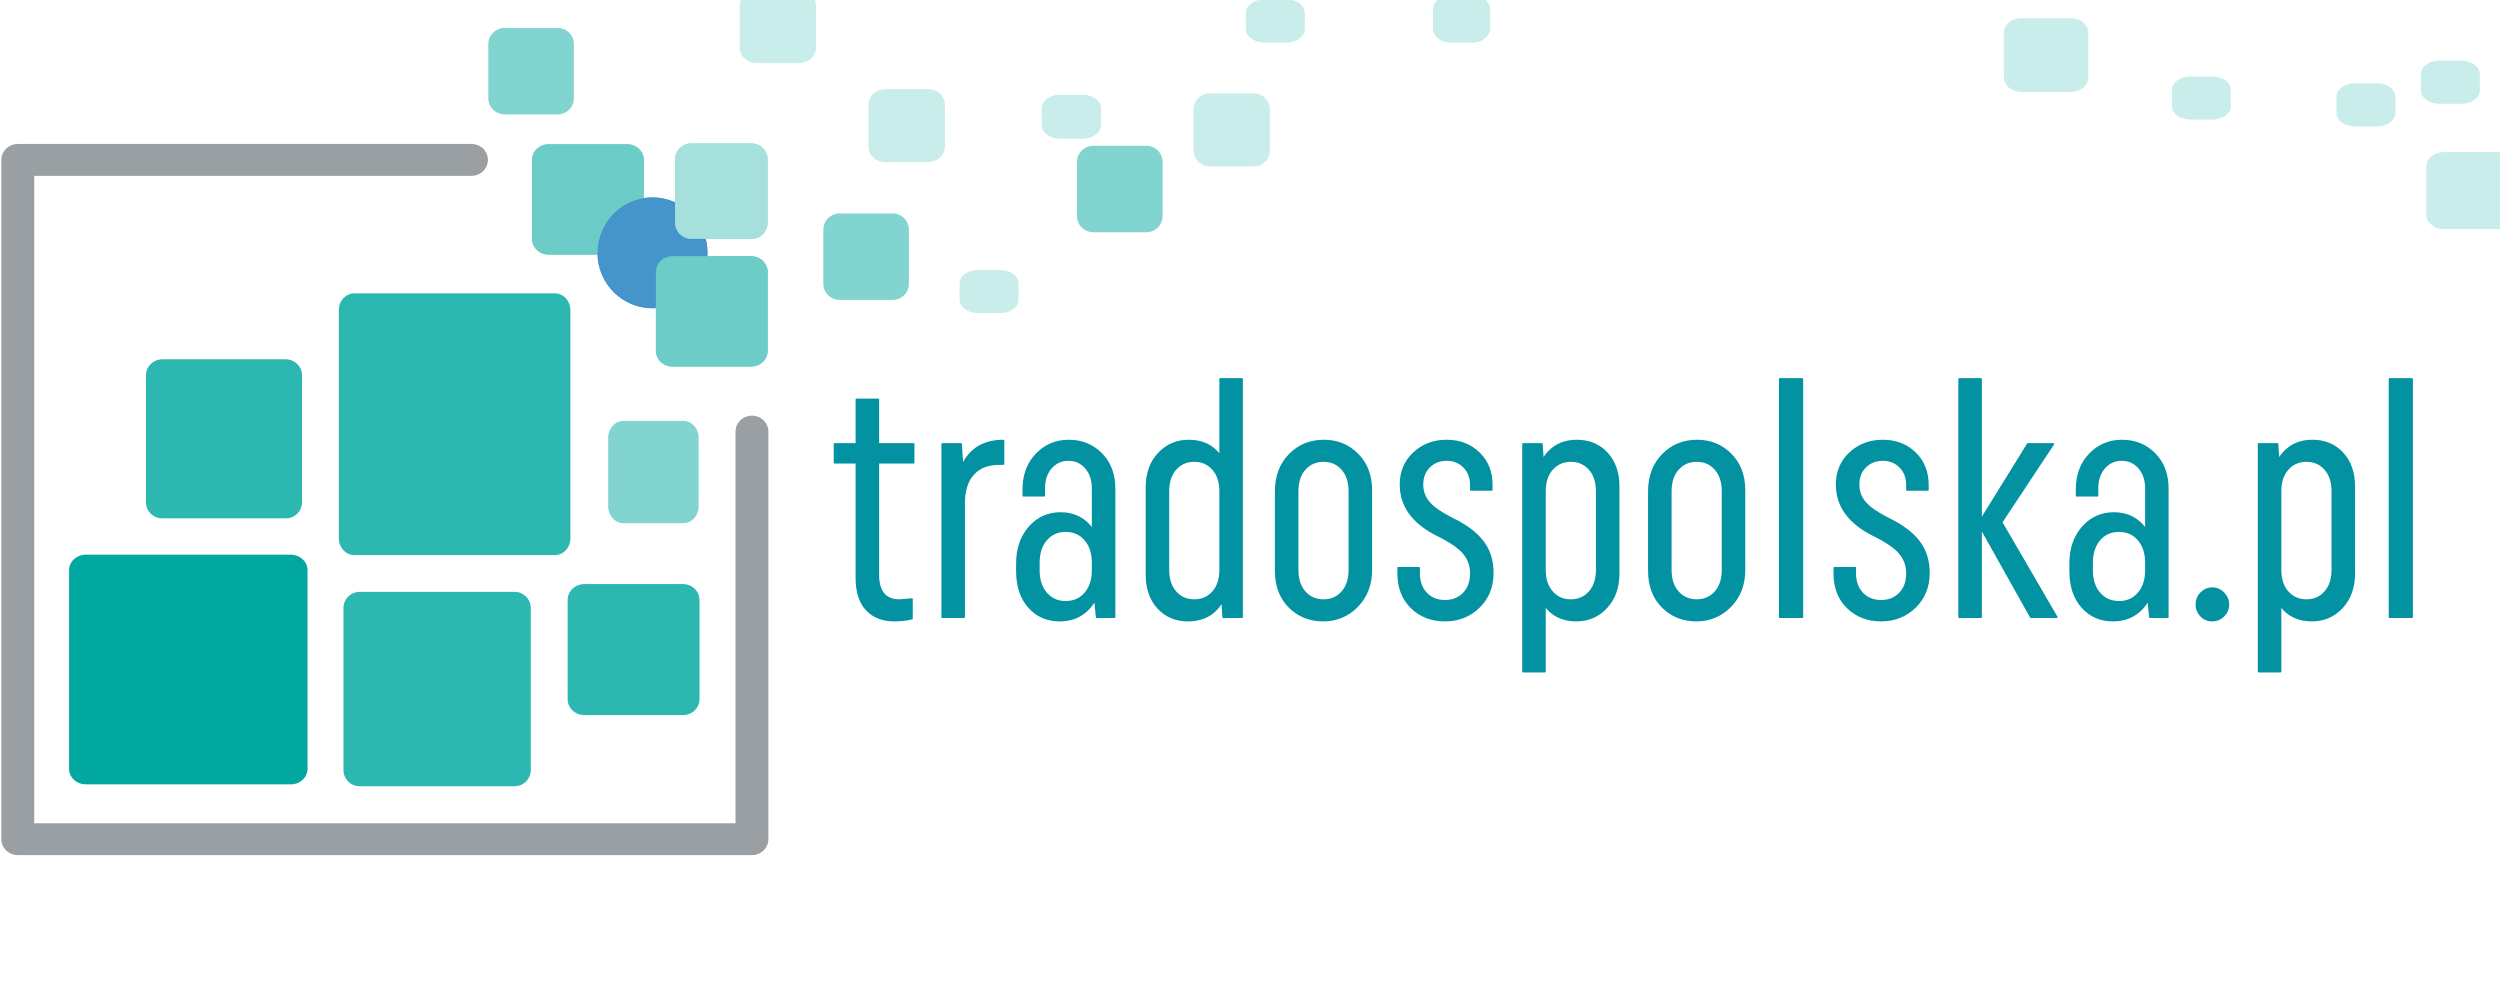 <?xml version="1.0" encoding="UTF-8" standalone="no"?>
<!DOCTYPE svg PUBLIC "-//W3C//DTD SVG 1.1//EN" "http://www.w3.org/Graphics/SVG/1.1/DTD/svg11.dtd">
<svg width="100%" height="100%" viewBox="0 0 1502 590" version="1.1" xmlns="http://www.w3.org/2000/svg" xmlns:xlink="http://www.w3.org/1999/xlink" xml:space="preserve" xmlns:serif="http://www.serif.com/" style="fill-rule:evenodd;clip-rule:evenodd;stroke-linejoin:round;stroke-miterlimit:2;">
    <g transform="matrix(3.433,7.40452e-16,-1.43049e-15,3.471,-2147.56,-1542.26)">
        <path d="M771.616,524.416L771.616,521.177L775.444,521.177L775.444,513.462L779.272,513.462L779.272,521.177L785.456,521.177L785.456,524.416L779.272,524.416L779.272,543.791C779.272,546.736 780.509,548.208 782.982,548.208L785.161,548.031L785.161,551.388C784.258,551.624 783.238,551.742 782.099,551.742C780.018,551.742 778.389,551.113 777.211,549.857C776.033,548.601 775.444,546.755 775.444,544.321L775.444,524.416L771.616,524.416Z" style="fill:rgb(3,146,162);fill-rule:nonzero;stroke:rgb(3,146,162);stroke-width:0.29px;"/>
        <path d="M801.18,520.588L801.18,524.652L800.355,524.652C798.471,524.652 796.989,525.231 795.909,526.389C794.829,527.547 794.29,529.265 794.29,531.542L794.29,551.153L790.462,551.153L790.462,521.177L793.76,521.177L793.995,524.828C795.369,522.001 797.764,520.588 801.18,520.588Z" style="fill:rgb(3,146,162);fill-rule:nonzero;stroke:rgb(3,146,162);stroke-width:0.29px;"/>
        <path d="M807.363,541.73L807.363,543.026C807.363,544.675 807.795,546 808.659,547.001C809.523,548.002 810.661,548.503 812.075,548.503C813.488,548.503 814.627,548.002 815.49,547.001C816.354,546 816.786,544.675 816.786,543.026L816.786,541.73C816.786,540.081 816.354,538.756 815.49,537.755C814.627,536.754 813.488,536.253 812.075,536.253C810.661,536.253 809.523,536.754 808.659,537.755C807.795,538.756 807.363,540.081 807.363,541.73ZM803.535,543.202L803.535,541.848C803.535,539.296 804.262,537.205 805.714,535.576C807.167,533.947 808.993,533.132 811.191,533.132C813.547,533.132 815.412,534.074 816.786,535.959L816.786,528.892C816.786,527.4 816.384,526.202 815.579,525.299C814.774,524.396 813.763,523.945 812.546,523.945C811.329,523.945 810.318,524.396 809.513,525.299C808.708,526.202 808.306,527.4 808.306,528.892L808.306,530.128L804.654,530.128L804.654,529.068C804.654,526.556 805.42,524.514 806.951,522.944C808.482,521.373 810.367,520.588 812.605,520.588C814.882,520.588 816.786,521.354 818.317,522.885C819.848,524.416 820.614,526.418 820.614,528.892L820.614,551.153L817.493,551.153L817.198,548.208C815.785,550.564 813.724,551.742 811.015,551.742C808.816,551.742 807.02,550.966 805.626,549.415C804.232,547.865 803.535,545.794 803.535,543.202Z" style="fill:rgb(3,146,162);fill-rule:nonzero;stroke:rgb(3,146,162);stroke-width:0.29px;"/>
        <path d="M830.037,529.363L830.037,542.967C830.037,544.576 830.459,545.852 831.303,546.795C832.147,547.737 833.236,548.208 834.571,548.208C835.906,548.208 836.996,547.737 837.84,546.795C838.684,545.852 839.106,544.576 839.106,542.967L839.106,529.363C839.106,527.753 838.684,526.477 837.84,525.535C836.996,524.593 835.906,524.122 834.571,524.122C833.236,524.122 832.147,524.593 831.303,525.535C830.459,526.477 830.037,527.753 830.037,529.363ZM842.934,509.929L842.934,551.153L839.636,551.153L839.459,548.444C838.164,550.642 836.161,551.742 833.452,551.742C831.332,551.742 829.595,551.015 828.24,549.563C826.886,548.11 826.209,546.186 826.209,543.791L826.209,528.715C826.209,526.281 826.915,524.318 828.329,522.826C829.742,521.334 831.509,520.588 833.629,520.588C835.985,520.588 837.81,521.452 839.106,523.179L839.106,509.929L842.934,509.929Z" style="fill:rgb(3,146,162);fill-rule:nonzero;stroke:rgb(3,146,162);stroke-width:0.29px;"/>
        <path d="M852.651,529.363L852.651,542.967C852.651,544.576 853.073,545.852 853.917,546.795C854.761,547.737 855.851,548.208 857.185,548.208C858.52,548.208 859.61,547.737 860.454,546.795C861.298,545.852 861.72,544.576 861.72,542.967L861.72,529.363C861.72,527.753 861.298,526.477 860.454,525.535C859.61,524.593 858.52,524.122 857.185,524.122C855.851,524.122 854.761,524.593 853.917,525.535C853.073,526.477 852.651,527.753 852.651,529.363ZM848.823,543.143L848.823,529.363C848.823,526.772 849.628,524.661 851.237,523.032C852.847,521.403 854.849,520.588 857.244,520.588C859.6,520.588 861.573,521.383 863.163,522.973C864.753,524.563 865.548,526.634 865.548,529.186L865.548,542.967C865.548,545.519 864.733,547.619 863.104,549.268C861.475,550.917 859.482,551.742 857.127,551.742C854.771,551.742 852.798,550.956 851.208,549.386C849.618,547.815 848.823,545.735 848.823,543.143Z" style="fill:rgb(3,146,162);fill-rule:nonzero;stroke:rgb(3,146,162);stroke-width:0.29px;"/>
        <path d="M882.98,529.127L882.98,528.303C882.98,527.007 882.577,525.957 881.773,525.152C880.968,524.347 879.957,523.945 878.74,523.945C877.523,523.945 876.512,524.337 875.707,525.123C874.902,525.908 874.499,526.929 874.499,528.185C874.499,529.402 874.892,530.452 875.677,531.336C876.463,532.219 877.797,533.132 879.682,534.074C882.077,535.213 883.863,536.528 885.041,538.02C886.219,539.512 886.808,541.337 886.808,543.497C886.808,545.892 886.003,547.865 884.393,549.415C882.784,550.966 880.801,551.742 878.445,551.742C876.09,551.742 874.136,550.996 872.586,549.504C871.035,548.012 870.259,546.029 870.259,543.556L870.259,542.613L873.911,542.613L873.911,543.497C873.911,544.989 874.333,546.166 875.177,547.03C876.021,547.894 877.11,548.326 878.445,548.326C879.78,548.326 880.87,547.894 881.714,547.03C882.558,546.166 882.98,545.008 882.98,543.556C882.98,542.221 882.548,541.053 881.684,540.052C880.82,539.05 879.289,538.02 877.091,536.96C872.811,534.84 870.672,531.915 870.672,528.185C870.672,525.986 871.447,524.171 872.998,522.738C874.549,521.305 876.463,520.588 878.74,520.588C881.017,520.588 882.901,521.305 884.393,522.738C885.885,524.171 886.631,526.006 886.631,528.244L886.631,529.127L882.98,529.127Z" style="fill:rgb(3,146,162);fill-rule:nonzero;stroke:rgb(3,146,162);stroke-width:0.29px;"/>
        <path d="M905.005,542.967L905.005,529.363C905.005,527.753 904.583,526.477 903.739,525.535C902.895,524.593 901.805,524.122 900.471,524.122C899.136,524.122 898.046,524.593 897.202,525.535C896.358,526.477 895.936,527.753 895.936,529.363L895.936,542.967C895.936,544.576 896.358,545.852 897.202,546.795C898.046,547.737 899.136,548.208 900.471,548.208C901.805,548.208 902.895,547.737 903.739,546.795C904.583,545.852 905.005,544.576 905.005,542.967ZM892.108,560.575L892.108,521.177L895.406,521.177L895.583,523.886C896.917,521.687 898.9,520.588 901.531,520.588C903.69,520.588 905.447,521.314 906.801,522.767C908.156,524.22 908.833,526.143 908.833,528.538L908.833,543.615C908.833,546.009 908.126,547.963 906.713,549.474C905.3,550.986 903.533,551.742 901.413,551.742C899.057,551.742 897.232,550.878 895.936,549.15L895.936,560.575L892.108,560.575Z" style="fill:rgb(3,146,162);fill-rule:nonzero;stroke:rgb(3,146,162);stroke-width:0.29px;"/>
        <path d="M917.961,529.363L917.961,542.967C917.961,544.576 918.383,545.852 919.227,546.795C920.071,547.737 921.161,548.208 922.496,548.208C923.831,548.208 924.92,547.737 925.764,546.795C926.608,545.852 927.03,544.576 927.03,542.967L927.03,529.363C927.03,527.753 926.608,526.477 925.764,525.535C924.92,524.593 923.831,524.122 922.496,524.122C921.161,524.122 920.071,524.593 919.227,525.535C918.383,526.477 917.961,527.753 917.961,529.363ZM914.133,543.143L914.133,529.363C914.133,526.772 914.938,524.661 916.548,523.032C918.158,521.403 920.16,520.588 922.555,520.588C924.91,520.588 926.883,521.383 928.473,522.973C930.063,524.563 930.858,526.634 930.858,529.186L930.858,542.967C930.858,545.519 930.044,547.619 928.414,549.268C926.785,550.917 924.793,551.742 922.437,551.742C920.081,551.742 918.108,550.956 916.518,549.386C914.928,547.815 914.133,545.735 914.133,543.143Z" style="fill:rgb(3,146,162);fill-rule:nonzero;stroke:rgb(3,146,162);stroke-width:0.29px;"/>
        <rect x="937.042" y="509.929" width="3.946" height="41.224" style="fill:rgb(3,146,162);fill-rule:nonzero;stroke:rgb(3,146,162);stroke-width:0.29px;"/>
        <path d="M959.303,529.127L959.303,528.303C959.303,527.007 958.9,525.957 958.096,525.152C957.291,524.347 956.28,523.945 955.063,523.945C953.846,523.945 952.835,524.337 952.03,525.123C951.225,525.908 950.823,526.929 950.823,528.185C950.823,529.402 951.215,530.452 952,531.336C952.786,532.219 954.12,533.132 956.005,534.074C958.4,535.213 960.186,536.528 961.364,538.02C962.542,539.512 963.131,541.337 963.131,543.497C963.131,545.892 962.326,547.865 960.716,549.415C959.107,550.966 957.124,551.742 954.768,551.742C952.413,551.742 950.459,550.996 948.909,549.504C947.358,548.012 946.582,546.029 946.582,543.556L946.582,542.613L950.234,542.613L950.234,543.497C950.234,544.989 950.656,546.166 951.5,547.03C952.344,547.894 953.433,548.326 954.768,548.326C956.103,548.326 957.193,547.894 958.037,547.03C958.881,546.166 959.303,545.008 959.303,543.556C959.303,542.221 958.871,541.053 958.007,540.052C957.144,539.05 955.612,538.02 953.414,536.96C949.134,534.84 946.995,531.915 946.995,528.185C946.995,525.986 947.77,524.171 949.321,522.738C950.872,521.305 952.786,520.588 955.063,520.588C957.34,520.588 959.224,521.305 960.716,522.738C962.208,524.171 962.954,526.006 962.954,528.244L962.954,529.127L959.303,529.127Z" style="fill:rgb(3,146,162);fill-rule:nonzero;stroke:rgb(3,146,162);stroke-width:0.29px;"/>
        <path d="M968.431,551.153L968.431,509.929L972.259,509.929L972.259,534.251L980.445,521.177L984.921,521.177L975.851,534.722L985.51,551.153L980.975,551.153L972.259,535.782L972.259,551.153L968.431,551.153Z" style="fill:rgb(3,146,162);fill-rule:nonzero;stroke:rgb(3,146,162);stroke-width:0.29px;"/>
        <path d="M991.693,541.73L991.693,543.026C991.693,544.675 992.125,546 992.989,547.001C993.852,548.002 994.991,548.503 996.404,548.503C997.818,548.503 998.956,548.002 999.82,547.001C1000.68,546 1001.12,544.675 1001.12,543.026L1001.12,541.73C1001.12,540.081 1000.68,538.756 999.82,537.755C998.956,536.754 997.818,536.253 996.404,536.253C994.991,536.253 993.852,536.754 992.989,537.755C992.125,538.756 991.693,540.081 991.693,541.73ZM987.865,543.202L987.865,541.848C987.865,539.296 988.591,537.205 990.044,535.576C991.497,533.947 993.322,533.132 995.521,533.132C997.877,533.132 999.742,534.074 1001.12,535.959L1001.12,528.892C1001.12,527.4 1000.71,526.202 999.908,525.299C999.104,524.396 998.093,523.945 996.876,523.945C995.658,523.945 994.647,524.396 993.843,525.299C993.038,526.202 992.635,527.4 992.635,528.892L992.635,530.128L988.984,530.128L988.984,529.068C988.984,526.556 989.75,524.514 991.281,522.944C992.812,521.373 994.697,520.588 996.934,520.588C999.212,520.588 1001.12,521.354 1002.65,522.885C1004.18,524.416 1004.94,526.418 1004.94,528.892L1004.94,551.153L1001.82,551.153L1001.53,548.208C1000.12,550.564 998.053,551.742 995.344,551.742C993.146,551.742 991.35,550.966 989.956,549.415C988.562,547.865 987.865,545.794 987.865,543.202Z" style="fill:rgb(3,146,162);fill-rule:nonzero;stroke:rgb(3,146,162);stroke-width:0.29px;"/>
        <path d="M1012.72,546.147C1013.5,546.147 1014.17,546.432 1014.72,547.001C1015.27,547.57 1015.54,548.228 1015.54,548.974C1015.54,549.72 1015.27,550.367 1014.72,550.917C1014.17,551.467 1013.5,551.742 1012.72,551.742C1011.93,551.742 1011.27,551.467 1010.74,550.917C1010.21,550.367 1009.95,549.72 1009.95,548.974C1009.95,548.188 1010.22,547.521 1010.77,546.971C1011.32,546.422 1011.97,546.147 1012.72,546.147Z" style="fill:rgb(3,146,162);fill-rule:nonzero;stroke:rgb(3,146,162);stroke-width:0.29px;"/>
        <path d="M1033.74,542.967L1033.74,529.363C1033.74,527.753 1033.32,526.477 1032.47,525.535C1031.63,524.593 1030.54,524.122 1029.21,524.122C1027.87,524.122 1026.78,524.593 1025.94,525.535C1025.09,526.477 1024.67,527.753 1024.67,529.363L1024.67,542.967C1024.67,544.576 1025.09,545.852 1025.94,546.795C1026.78,547.737 1027.87,548.208 1029.21,548.208C1030.54,548.208 1031.63,547.737 1032.47,546.795C1033.32,545.852 1033.74,544.576 1033.74,542.967ZM1020.84,560.575L1020.84,521.177L1024.14,521.177L1024.32,523.886C1025.65,521.687 1027.64,520.588 1030.27,520.588C1032.43,520.588 1034.18,521.314 1035.54,522.767C1036.89,524.22 1037.57,526.143 1037.57,528.538L1037.57,543.615C1037.57,546.009 1036.86,547.963 1035.45,549.474C1034.04,550.986 1032.27,551.742 1030.15,551.742C1027.79,551.742 1025.97,550.878 1024.67,549.15L1024.67,560.575L1020.84,560.575Z" style="fill:rgb(3,146,162);fill-rule:nonzero;stroke:rgb(3,146,162);stroke-width:0.29px;"/>
        <rect x="1043.75" y="509.929" width="3.946" height="41.224" style="fill:rgb(3,146,162);fill-rule:nonzero;stroke:rgb(3,146,162);stroke-width:0.29px;"/>
    </g>
    <g transform="matrix(0.142,0,0,0.102,588.113,-47.757)">
        <rect x="345.191" y="1106.18" width="92.349" height="96.693" style="fill:rgb(200,223,239);stroke:rgb(200,223,239);stroke-width:157.02px;stroke-linecap:round;stroke-miterlimit:1.5;"/>
    </g>
    <g transform="matrix(0.142,0,0,0.102,588.113,-47.757)">
        <rect x="345.191" y="1106.18" width="92.349" height="96.693" style="fill:rgb(201,237,235);stroke:rgb(201,237,235);stroke-width:157.02px;stroke-linecap:round;stroke-miterlimit:1.5;"/>
    </g>
    <g transform="matrix(1.113,0,0,1.08,-336.99,-824.519)">
        <path d="M557.292,852.399L312.376,852.399L312.376,1230.28L708.678,1230.28L708.678,1003.53" style="fill:rgb(153,159,163);fill-opacity:0;stroke:rgb(153,159,163);stroke-width:17.74px;stroke-linecap:round;stroke-miterlimit:1.5;"/>
    </g>
    <g transform="matrix(0.643,0,0,0.617,129.009,-322.074)">
        <rect x="345.191" y="1106.18" width="92.349" height="96.693" style="fill:rgb(45,183,177);stroke:rgb(45,183,177);stroke-width:30.86px;stroke-linecap:round;stroke-miterlimit:1.5;"/>
    </g>
    <g transform="matrix(1.008,0,0,1.007,-131.874,-748.63)">
        <rect x="345.191" y="1106.18" width="92.349" height="96.693" style="fill:rgb(45,183,177);stroke:rgb(45,183,177);stroke-width:19.3px;stroke-linecap:round;stroke-miterlimit:1.5;"/>
    </g>
    <g transform="matrix(0.803,0,0,0.789,-179.683,-647.273)">
        <rect x="345.191" y="1106.18" width="92.349" height="96.693" style="fill:rgb(45,183,177);stroke:rgb(45,183,177);stroke-width:24.43px;stroke-linecap:round;stroke-miterlimit:1.5;"/>
    </g>
    <g transform="matrix(0.344,0,0,0.338,385.73,-236.019)">
        <rect x="345.191" y="1106.18" width="92.349" height="96.693" style="fill:rgb(129,212,208);stroke:rgb(129,212,208);stroke-width:57.03px;stroke-linecap:round;stroke-miterlimit:1.5;"/>
    </g>
    <g transform="matrix(0.344,0,0,0.338,538.157,-276.671)">
        <rect x="345.191" y="1106.18" width="92.349" height="96.693" style="fill:rgb(129,212,208);stroke:rgb(129,212,208);stroke-width:57.03px;stroke-linecap:round;stroke-miterlimit:1.5;"/>
    </g>
    <g transform="matrix(0.344,0,0,0.338,184.449,-347.467)">
        <rect x="345.191" y="1106.18" width="92.349" height="96.693" style="fill:rgb(129,212,208);stroke:rgb(129,212,208);stroke-width:57.03px;stroke-linecap:round;stroke-miterlimit:1.5;"/>
    </g>
    <g transform="matrix(0.279,0,0,0.26,358.149,-284.202)">
        <rect x="345.191" y="1106.18" width="92.349" height="96.693" style="fill:rgb(201,237,235);stroke:rgb(201,237,235);stroke-width:72.08px;stroke-linecap:round;stroke-miterlimit:1.5;"/>
    </g>
    <g transform="matrix(0.279,0,0,0.26,435.558,-224.693)">
        <rect x="345.191" y="1106.18" width="92.349" height="96.693" style="fill:rgb(201,237,235);stroke:rgb(201,237,235);stroke-width:72.08px;stroke-linecap:round;stroke-miterlimit:1.5;"/>
    </g>
    <g transform="matrix(0.279,0,0,0.26,630.826,-222.173)">
        <rect x="345.191" y="1106.18" width="92.349" height="96.693" style="fill:rgb(201,237,235);stroke:rgb(201,237,235);stroke-width:72.08px;stroke-linecap:round;stroke-miterlimit:1.5;"/>
    </g>
    <g transform="matrix(0.323,0,0,0.274,1102.86,-283.255)">
        <rect x="345.191" y="1106.18" width="92.349" height="96.693" style="fill:rgb(201,237,235);stroke:rgb(201,237,235);stroke-width:64.92px;stroke-linecap:round;stroke-miterlimit:1.5;"/>
    </g>
    <g transform="matrix(0.142,0,0,0.102,588.113,-47.349)">
        <rect x="345.191" y="1106.18" width="92.349" height="96.693" style="fill:rgb(201,237,235);stroke:rgb(201,237,235);stroke-width:157.02px;stroke-linecap:round;stroke-miterlimit:1.5;"/>
    </g>
    <g transform="matrix(0.142,0,0,0.102,710.661,-105.146)">
        <rect x="345.191" y="1106.18" width="92.349" height="96.693" style="fill:rgb(201,237,235);stroke:rgb(201,237,235);stroke-width:157.02px;stroke-linecap:round;stroke-miterlimit:1.5;"/>
    </g>
    <g transform="matrix(0.142,0,0,0.102,538.658,57.409)">
        <rect x="345.191" y="1106.18" width="92.349" height="96.693" style="fill:rgb(201,237,235);stroke:rgb(201,237,235);stroke-width:157.02px;stroke-linecap:round;stroke-miterlimit:1.5;"/>
    </g>
    <g transform="matrix(0.142,0,0,0.102,1365.88,-54.748)">
        <rect x="345.191" y="1106.18" width="92.349" height="96.693" style="fill:rgb(201,237,235);stroke:rgb(201,237,235);stroke-width:157.02px;stroke-linecap:round;stroke-miterlimit:1.5;"/>
    </g>
    <g transform="matrix(0.142,0,0,0.116,822.524,-122.599)">
        <rect x="345.191" y="1106.18" width="92.349" height="96.693" style="fill:rgb(201,237,235);stroke:rgb(201,237,235);stroke-width:149.76px;stroke-linecap:round;stroke-miterlimit:1.5;"/>
    </g>
    <g transform="matrix(0.142,0,0,0.102,1267.02,-58.852)">
        <rect x="345.191" y="1106.18" width="92.349" height="96.693" style="fill:rgb(201,237,235);stroke:rgb(201,237,235);stroke-width:157.02px;stroke-linecap:round;stroke-miterlimit:1.5;"/>
    </g>
    <g transform="matrix(-0.382,0,0,0.302,1635.64,-234.184)">
        <rect x="345.191" y="1106.18" width="92.349" height="96.693" style="fill:rgb(201,237,235);stroke:rgb(201,237,235);stroke-width:56.47px;stroke-linecap:round;stroke-miterlimit:1.5;"/>
    </g>
    <g transform="matrix(0.142,0,0,0.102,1416.6,-68.363)">
        <rect x="345.191" y="1106.18" width="92.349" height="96.693" style="fill:rgb(201,237,235);stroke:rgb(201,237,235);stroke-width:157.02px;stroke-linecap:round;stroke-miterlimit:1.5;"/>
    </g>
    <g transform="matrix(1.305,0,0,1.417,-237.602,-1381.09)">
        <rect x="345.191" y="1106.18" width="92.349" height="96.693" style="fill:rgb(45,183,177);stroke:rgb(45,183,177);stroke-width:14.28px;stroke-linecap:round;stroke-miterlimit:1.5;"/>
    </g>
    <g transform="matrix(1.333,0,0,1.234,-408.56,-1022.44)">
        <rect x="345.191" y="1106.18" width="92.349" height="96.693" style="fill:rgb(0,168,160);stroke:rgb(0,168,160);stroke-width:15.14px;stroke-linecap:round;stroke-miterlimit:1.5;"/>
    </g>
    <g transform="matrix(0.388,0,0,0.426,240.733,-208.237)">
        <rect x="345.191" y="1106.18" width="92.349" height="96.693" style="fill:rgb(129,212,208);stroke:rgb(129,212,208);stroke-width:47.69px;stroke-linecap:round;stroke-miterlimit:1.5;"/>
    </g>
    <g transform="matrix(0.512,0,0,0.489,152.861,-444.737)">
        <rect x="345.191" y="1106.18" width="92.349" height="96.693" style="fill:rgb(108,205,200);stroke:rgb(108,205,200);stroke-width:38.87px;stroke-linecap:round;stroke-miterlimit:1.5;"/>
    </g>
    <g transform="matrix(0.717,0,0,0.843,-357.358,-2040.03)">
        <ellipse cx="1045.16" cy="2600.16" rx="43.958" ry="37.355" style="fill:rgb(69,149,203);stroke:rgb(69,149,203);stroke-width:4.26px;stroke-linecap:round;stroke-miterlimit:1.5;"/>
    </g>
    <g transform="matrix(0.512,0,0,0.489,227.269,-377.489)">
        <rect x="345.191" y="1106.18" width="92.349" height="96.693" style="fill:rgb(108,205,200);stroke:rgb(108,205,200);stroke-width:38.87px;stroke-linecap:round;stroke-miterlimit:1.5;"/>
    </g>
    <g transform="matrix(0.392,0,0,0.392,279.98,-337.741)">
        <rect x="345.191" y="1106.18" width="92.349" height="96.693" style="fill:rgb(165,224,221);stroke:rgb(165,224,221);stroke-width:49.64px;stroke-linecap:round;stroke-miterlimit:1.5;"/>
    </g>
    <g transform="matrix(0.512,0,0,0.489,152.861,-444.737)">
        <rect x="345.191" y="1106.18" width="92.349" height="96.693" style="fill:rgb(108,205,200);stroke:rgb(108,205,200);stroke-width:38.87px;stroke-linecap:round;stroke-miterlimit:1.5;"/>
    </g>
    <g transform="matrix(0.717,0,0,0.843,-357.358,-2040.03)">
        <ellipse cx="1045.16" cy="2600.16" rx="43.958" ry="37.355" style="fill:rgb(69,149,203);stroke:rgb(69,149,203);stroke-width:4.26px;stroke-linecap:round;stroke-miterlimit:1.5;"/>
    </g>
    <g transform="matrix(0.512,0,0,0.489,227.269,-377.489)">
        <rect x="345.191" y="1106.18" width="92.349" height="96.693" style="fill:rgb(108,205,200);stroke:rgb(108,205,200);stroke-width:38.87px;stroke-linecap:round;stroke-miterlimit:1.5;"/>
    </g>
    <g transform="matrix(0.392,0,0,0.392,279.98,-337.741)">
        <rect x="345.191" y="1106.18" width="92.349" height="96.693" style="fill:rgb(165,224,221);stroke:rgb(165,224,221);stroke-width:49.64px;stroke-linecap:round;stroke-miterlimit:1.5;"/>
    </g>
</svg>
